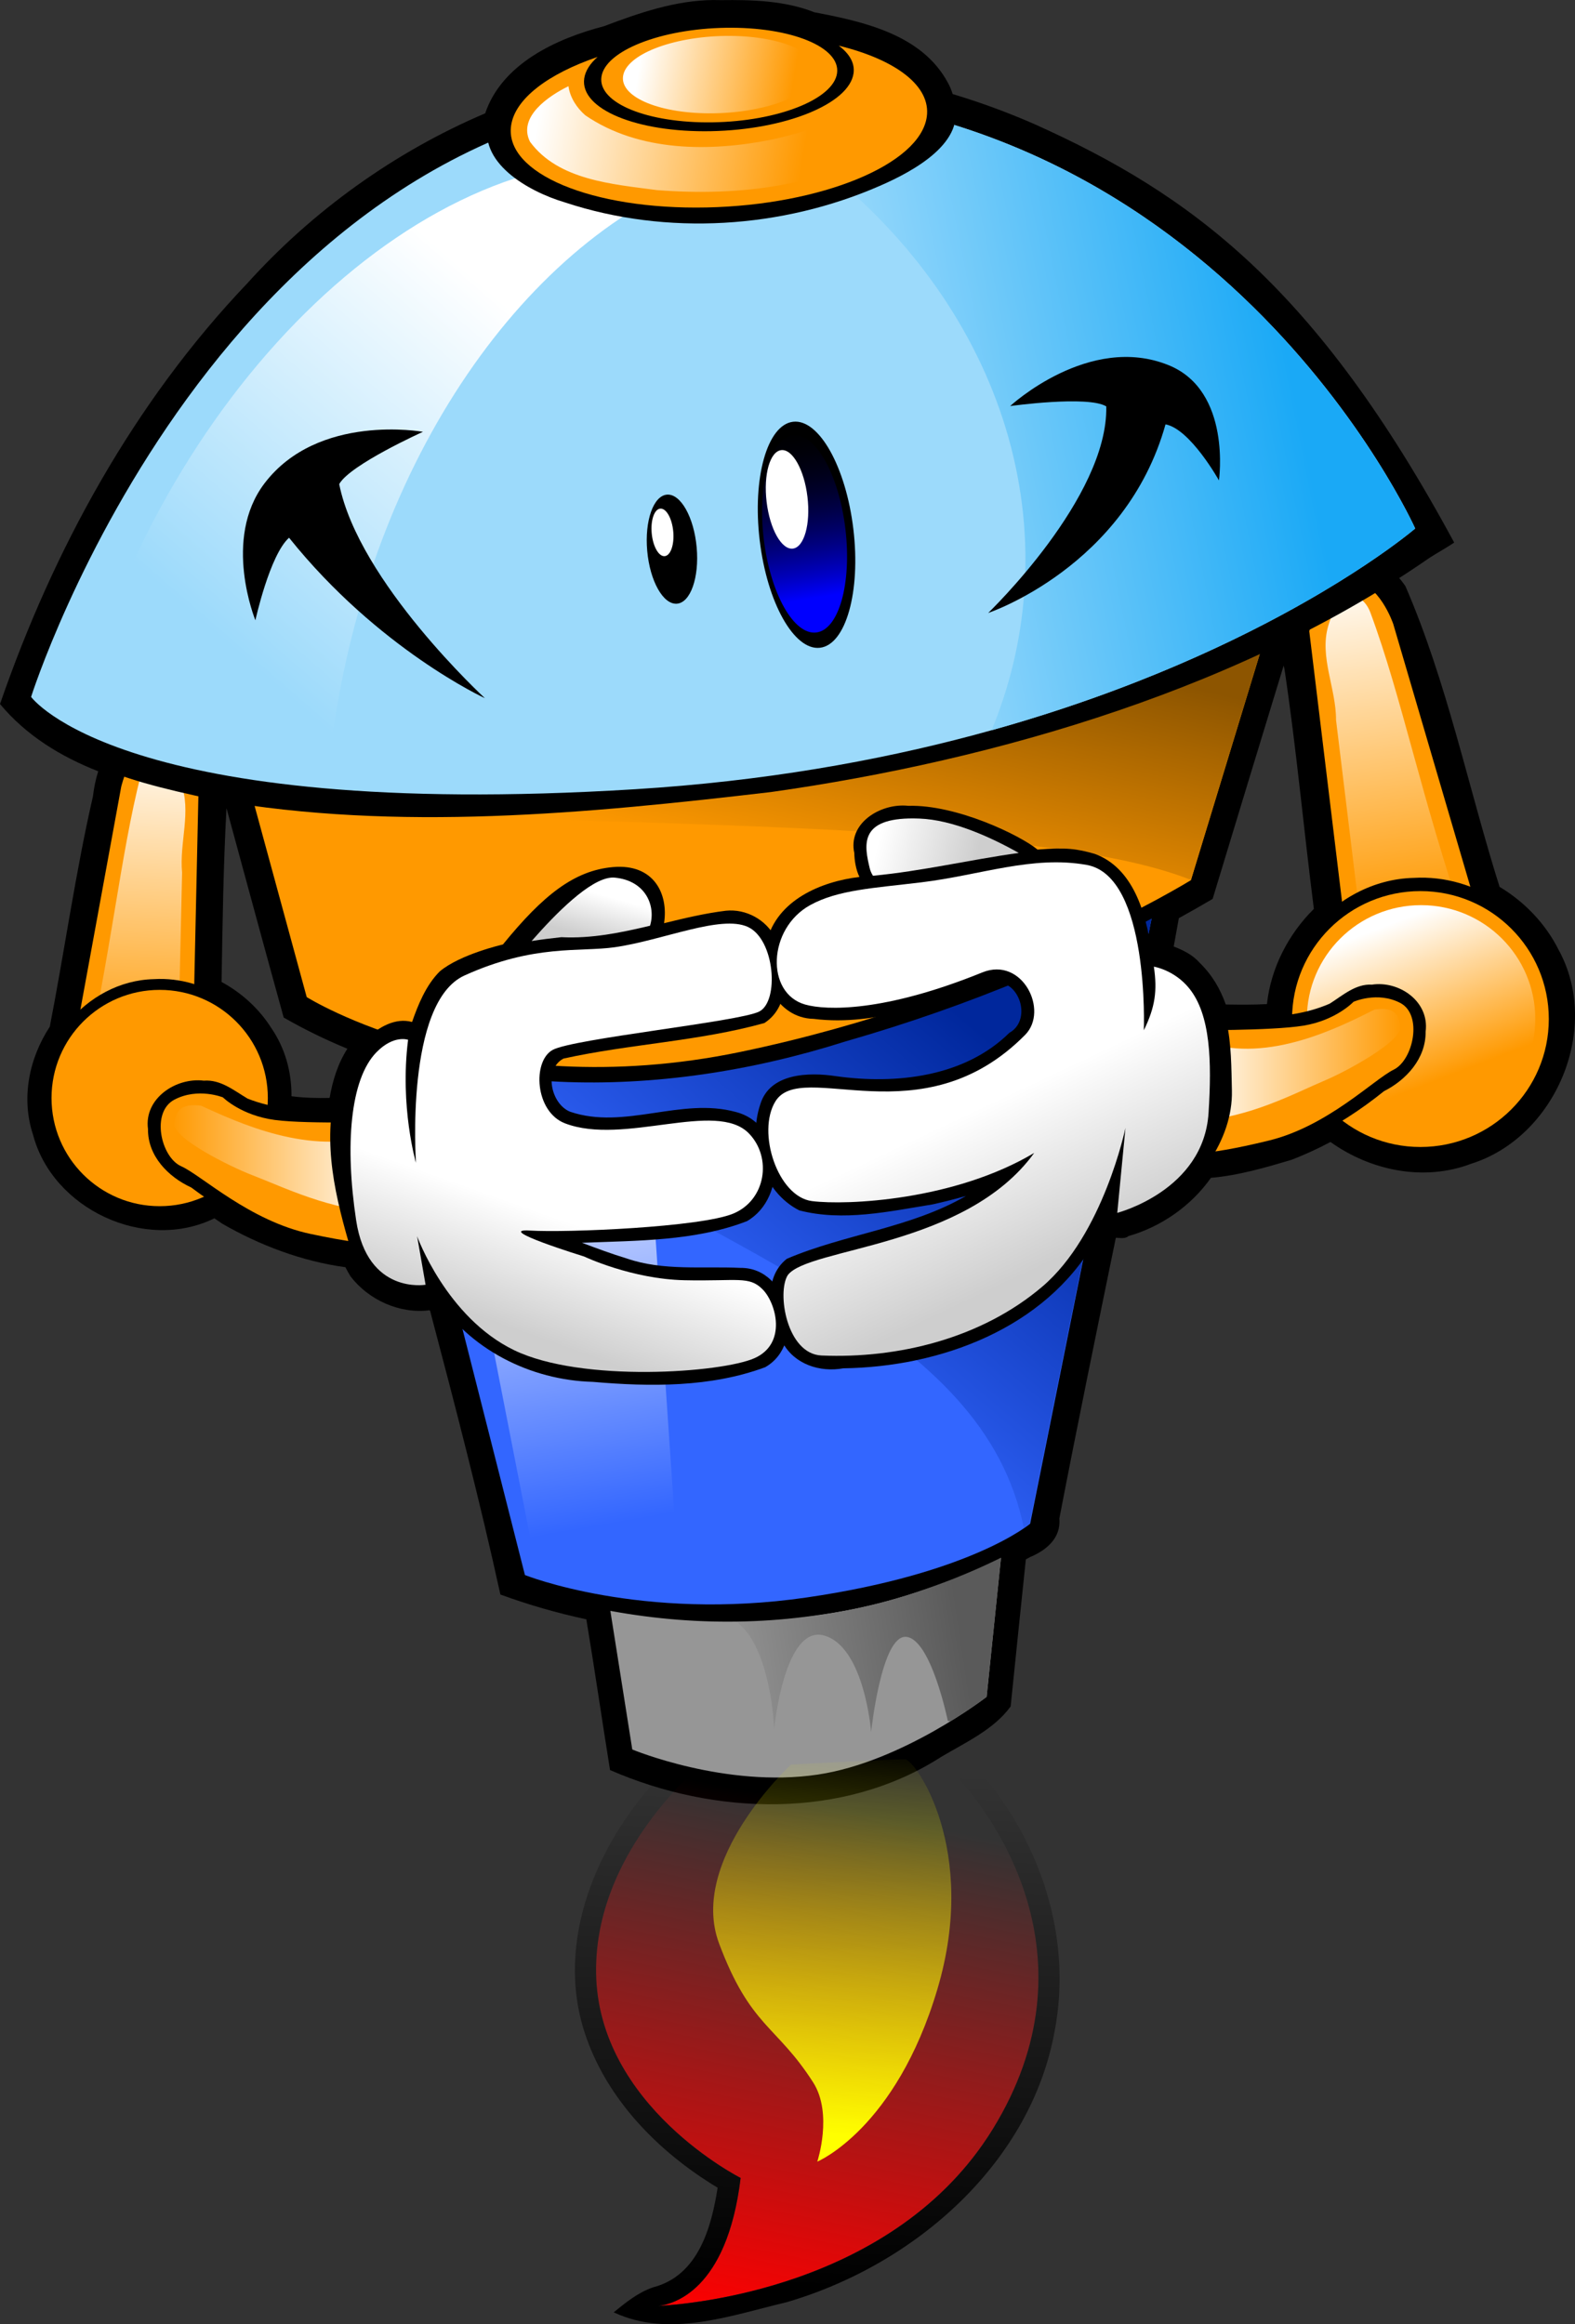 <?xml version="1.0" encoding="UTF-8"?>
<svg version="1.1" viewBox="0 0 498.31 735.38" xmlns="http://www.w3.org/2000/svg" xmlns:xlink="http://www.w3.org/1999/xlink">
<rect x="0" y="0" width="498.31" height="735.38" fill="#333333" stroke="none"/>
<defs>
<linearGradient id="r" x1="289.55" x2="287.07" y1="526.78" y2="466.31" gradientUnits="userSpaceOnUse">
<stop stop-color="#00f" offset="0"/>
<stop stop-opacity="0" offset="1"/>
</linearGradient>
<linearGradient id="s" x1="365.11" x2="313.37" y1="127.82" y2="126.45" gradientUnits="userSpaceOnUse" xlink:href="#a"/>
<linearGradient id="a">
<stop stop-color="#f90" offset="0"/>
<stop stop-color="#fff" offset="1"/>
</linearGradient>
<linearGradient id="u" x1="472.21" x2="495.26" y1="630.61" y2="679.35" gradientTransform="translate(-18.928 -77.854)" gradientUnits="userSpaceOnUse" xlink:href="#b"/>
<linearGradient id="b">
<stop stop-color="#fff" offset="0"/>
<stop stop-color="#cecece" offset="1"/>
</linearGradient>
<linearGradient id="w" x1="325.88" x2="313.24" y1="662.82" y2="698.43" gradientTransform="translate(-18.928 -77.854)" gradientUnits="userSpaceOnUse" xlink:href="#b"/>
<linearGradient id="t" x1="438.1" x2="468.86" y1="546.72" y2="554.04" gradientTransform="translate(-18.928 -77.854)" gradientUnits="userSpaceOnUse" xlink:href="#b"/>
<linearGradient id="v" x1="346.31" x2="342.62" y1="563.37" y2="576.75" gradientTransform="translate(-18.928 -78.107)" gradientUnits="userSpaceOnUse" xlink:href="#b"/>
<linearGradient id="c" x1="475.32" x2="457.72" y1="482.37" y2="436.65" gradientUnits="userSpaceOnUse" xlink:href="#a"/>
<linearGradient id="q" x1="343.07" x2="419.03" y1="796.06" y2="771.06" gradientTransform="matrix(.958 .091 -.134 1.151 146.96 -207.34)" gradientUnits="userSpaceOnUse">
<stop stop-color="#969696" offset="0"/>
<stop stop-color="#5a5a5a" offset="1"/>
</linearGradient>
<linearGradient id="p" x1="299.75" x2="273.4" y1="756.41" y2="644.98" gradientTransform="matrix(1.108 .099 -.149 1.269 97.522 -300.88)" gradientUnits="userSpaceOnUse">
<stop stop-color="#36f" offset="0"/>
<stop stop-color="#fff" offset="1"/>
</linearGradient>
<linearGradient id="o" x1="344.64" x2="399.51" y1="711.54" y2="620.93" gradientTransform="matrix(1.108 .099 -.149 1.269 97.522 -300.88)" gradientUnits="userSpaceOnUse">
<stop stop-color="#36f" offset="0"/>
<stop stop-color="#00279c" offset="1"/>
</linearGradient>
<linearGradient id="n" x1="375.05" x2="385.19" y1="587.94" y2="521.77" gradientTransform="matrix(1.097 .052 -.222 1.251 146.43 -266.92)" gradientUnits="userSpaceOnUse">
<stop stop-color="#f90" offset="0"/>
<stop stop-color="#8d5500" offset="1"/>
</linearGradient>
<linearGradient id="m" x1="532.61" x2="462.28" y1="515.02" y2="446.08" gradientTransform="matrix(-.875 .721 .762 .79 257.67 -250.1)" gradientUnits="userSpaceOnUse" xlink:href="#a"/>
<linearGradient id="l" x1="532.61" x2="462.28" y1="515.02" y2="446.08" gradientTransform="matrix(1.022 .66 -.745 .906 425.53 -324.72)" gradientUnits="userSpaceOnUse" xlink:href="#a"/>
<linearGradient id="k" x1="215.19" x2="283.83" y1="649.58" y2="649.58" gradientTransform="translate(-19.642 -76.426)" gradientUnits="userSpaceOnUse" xlink:href="#a"/>
<linearGradient id="j" x1="215.19" x2="283.83" y1="649.58" y2="649.58" gradientTransform="matrix(-.963 .024 0 1 792.28 -112.26)" gradientUnits="userSpaceOnUse" xlink:href="#a"/>
<linearGradient id="i" x1="402.37" x2="384.41" y1="915.92" y2="806.28" gradientTransform="matrix(1.178 .27 -.292 1.089 200.22 -227.21)" gradientUnits="userSpaceOnUse">
<stop stop-color="#ff0" offset="0"/>
<stop stop-color="#ff0" stop-opacity="0" offset="1"/>
</linearGradient>
<linearGradient id="h" x1="397.67" x2="366.45" y1="972.9" y2="816.83" gradientTransform="matrix(1.085 .249 -.269 1.003 218.72 -148.06)" gradientUnits="userSpaceOnUse">
<stop offset="0"/>
<stop stop-opacity="0" offset="1"/>
</linearGradient>
<linearGradient id="g" x1="377.17" x2="372.08" y1="987.52" y2="827.17" gradientTransform="matrix(1.085 .249 -.269 1.003 218.72 -148.06)" gradientUnits="userSpaceOnUse">
<stop stop-color="#f00" offset="0"/>
<stop stop-color="#f00" stop-opacity="0" offset="1"/>
</linearGradient>
<linearGradient id="f" x1="181.87" x2="240.02" y1="532.23" y2="436.26" gradientTransform="matrix(1.111 .115 -.123 1.293 72.872 -305.23)" gradientUnits="userSpaceOnUse">
<stop stop-color="#9cdafb" offset="0"/>
<stop stop-color="#fff" offset="1"/>
</linearGradient>
<linearGradient id="e" x1="363.66" x2="475.7" y1="474.68" y2="435.28" gradientTransform="matrix(1.111 .115 -.123 1.293 72.872 -305.23)" gradientUnits="userSpaceOnUse">
<stop stop-color="#9cdafb" offset="0"/>
<stop stop-color="#1aa9f6" offset="1"/>
</linearGradient>
<linearGradient id="d" x1="356.41" x2="288.22" y1="104.42" y2="102.45" gradientTransform="matrix(1.231 .177 -.172 1.207 -26.019 67.828)" gradientUnits="userSpaceOnUse" xlink:href="#a"/>
</defs>
<g transform="translate(-141.25 -203.37)">
<path d="m366.88 203.38c-11.987 0.121-23.485 4.097-34.531 8.281-15.108 3.941-32.251 11.831-37.594 27.562-28.583 12.192-54.499 30.755-75.312 53.844-35.819 37.612-61.294 84.108-78.188 133.06 8.38 10.043 19.221 16.608 31.062 21.281-0.816 2.646-1.363 5.34-1.656 7.906-5.518 24.041-8.944 48.682-13.656 72.906-6.553 10.003-9.158 22.576-5.281 34.25 6.19 23.457 35.385 37.148 57.344 26.375 0.808 0.533 1.609 1.071 2.375 1.625 11.873 6.87 25.306 11.969 39.094 13.844 0.499 0.986 1.038 1.961 1.625 2.906 5.732 7.478 15.532 11.922 25 10.719 0.059 0.086 0.128 0.164 0.188 0.25 7.861 29.782 15.627 59.594 22.219 89.688 8.859 3.245 17.946 5.858 27.188 7.844 2.642 15.824 4.949 31.812 7.5 47.688 33.014 14.423 73.786 15.798 104.81-4.188 7.704-4.576 16.667-8.662 21.938-15.938 1.567-15.515 3.197-31.022 4.812-46.531 0.46-0.251 0.918-0.495 1.375-0.75 5.089-2.123 9.782-5.979 9.219-12.156 5.707-29.669 11.808-59.245 17.875-88.844 1.323 0.011 2.953 0.414 3.969-0.531 10.448-2.956 19.887-9.617 26.125-18.438 8.721-0.739 17.428-3.296 25.625-5.75 4.174-1.613 8.239-3.49 12.188-5.594 12.706 9.089 29.563 12.572 44.469 6.906 26.758-8.382 41.371-42.909 27.688-67.75-4.139-8.241-10.751-15.145-18.656-19.875-9.987-31.687-16.554-64.592-29.781-95.125-0.696-1.034-1.487-2.052-2.344-3 2.353-1.601 15.446-9.153 17.764-10.81-43.653-80.868-83.115-110.04-132.55-132.28-8.514-3.752-17.248-6.949-26.125-9.625-0.362-1.201-0.858-2.397-1.5-3.562-8.162-15.244-26.613-19.342-42.25-22.312-9.326-3.686-19.66-3.974-29.625-3.844-0.803-0.027-1.607-0.039-2.406-0.031zm180.5 210.59c0.081 0.343 0.157 0.693 0.25 1.031 3.789 25.234 6.078 50.613 9.312 75.938-8.122 8.047-13.639 18.819-14.844 30.125-4.334 0.244-8.683 0.192-13.031 0.125-1.704-4.844-4.286-9.323-8.188-13.125-2.215-2.542-5.225-4.039-8.281-5.219 0.558-2.989 1.077-5.977 1.625-8.969 3.591-1.992 7.154-3.999 10.688-6.094 7.457-24.615 14.95-49.217 22.469-73.812zm-334.47 45.094c6.015 22.089 11.99 44.186 18.094 66.25 6.528 3.764 13.266 7.025 20.156 9.875-2.994 4.652-4.661 9.997-5.625 15.562-4.07 0.079-8.104-0.016-12.062-0.531 0.054-7.572-1.951-15.109-6.375-21.562-3.865-6.125-9.385-11.163-15.75-14.594 0.309-18.358 0.558-36.713 1.562-55z"/>
<path d="m459.66 689.54c-41.119 23.574-88.135 26.89-130.63 15.118 2.948 18.627 5.912 37.25 8.836 55.884 30.263 12.189 65.565 14.903 96.167-3.055 8.008-4.199 15.602-8.984 22.975-14.649 1.87-18.308 3.744-36.616 5.695-54.918-1.015 0.54-2.029 1.08-3.044 1.62z"/>
<path d="m458.04 695.35c-39.083 21.499-83.369 25.261-124.06 15.305l7.315 46.248s29.511 12.303 58.728 7.933c26.864-4.018 53.385-24.591 53.385-24.591z" fill="#969696"/>
<path d="m458.04 695.35c-26.662 14.667-55.741 21.071-84.453 20.504 1.899 1.581 3.492 3.183 4.617 4.807 7.405 10.687 7.963 29.869 7.963 29.869s3.187-33.374 15.905-29.665c12.718 3.709 14.791 30.52 14.791 30.52s3.242-30.873 11.114-30.122c7.872 0.751 13.156 26.617 13.156 26.617l0.839 0.08c7.01-4.307 11.437-7.714 11.437-7.714l4.631-44.895z" fill="url(#q)"/>
<path d="m508.42 484.12c-47.511 24.874-98.251 41.779-149.61 47.556-35.322 2.981-70.657-1.939-103.05-15.783 13.915 62.81 33.392 126.12 47.242 188.96 55.17 18.762 114.72 15.685 168.33-15.858 8.547-46.407 30.885-149.18 40.937-206.89-1.285 0.672-2.57 1.344-3.855 2.016z"/>
<path d="m506.25 490.77c-31.498 16.538-64.576 28.491-98.13 36.947-48.361 13.669-100.01 13.812-145.93-3.851l45.14 177.84s36.702 14.719 89.044 7.115c52.342-7.604 70.802-23.361 70.802-23.361z" fill="#36f"/>
<path d="m506.25 490.77c-31.498 16.538-64.576 28.491-98.13 36.947-17.368 4.909-118.74 10.903-136.54 12.125 102.93 61.886 180.64 83.872 193.6 146.97 0.666-0.531 1.809-1.4 1.809-1.4z" fill="url(#o)"/>
<path d="m285.79 571.11 24.753 126.64c14.812 4.16 30.137 6.765 45.619 7.664l-8.799-129.53c-23.336 0.87-39.209 1.446-61.573-4.771z" fill="url(#p)"/>
<path d="m545.58 394.52c-98.193 47.959-202.54 62.042-302.06 58.32-9.777-0.589-19.407-1.886-29.005-3.273 6.647 24.346 13.205 48.724 19.912 73.04 50.695 28.707 114.54 29.265 174.37 10.253 38.419-11.028 76.513-26.552 112.73-47.762 9.366-30.857 18.75-61.711 28.204-92.549-1.384 0.657-2.768 1.314-4.152 1.97z"/>
<path d="m542.64 401.04c-78.428 38.054-162.16 53.582-242.77 57.078-26.282 0.602-53.21 1.307-78.811-2.487l17.23 63.216s54.782 34.468 137.14 17.362c82.359-17.106 142.61-54.353 142.61-54.353l24.602-80.816z" fill="#f90"/>
<path d="m542.64 401.04c-78.428 38.054-162.16 53.582-242.77 57.078-9.982 0.229-20.057 0.453-30.117 0.46-2.24 0.904-4.462 1.814-6.744 2.754 128.09 3.409 216.17 5.084 255.04 20.446l24.588-80.738z" fill="url(#n)"/>
<path d="m184.32 436.1c8.576-5.979 18.679 1.986 21.703 9.412 5.766 10.263 0.856 22.193 2.097 33.257-0.451 19.885-0.917 39.7-1.267 59.526-10.974 8.53-23.888 20.143-39.293 17.435-6.803-1.312-12.776-8.431-8.881-14.746 6.451-31.749 10.439-63.982 18.41-95.385 1.521-3.634 3.767-7.131 7.231-9.499z"/>
<path d="m179.59 452.35-17.369 94.85s5.04 7.483 16.092 3.929c11.052-3.554 23.916-14.686 23.916-14.686l1.86-84.403s-5.849-14.693-13.696-13.778c-7.847 0.914-10.804 14.089-10.804 14.089z" fill="#f90"/>
<path d="m189.71 443c4.605-1.978 7.564 5.008 8.741 8.039 3.495 9.002-0.523 18.978 0.41 28.432-0.415 18.349-0.829 36.698-1.244 55.047-8.189 5.705-19.308 13.305-30.34 10.737 9.199-40.205 11.872-70.591 18.602-97.017 0.511-2.008 1.72-4.331 3.832-5.238z" fill="url(#m)"/>
<path d="m575.26 384.31c-9.902-5.335-20.029 4.058-22.544 12.137-5.194 11.334 1.346 23.274 1.135 34.964 2.526 20.724 5.059 41.374 7.469 62.048 12.761 7.745 27.938 18.505 44.347 14.04 7.234-2.093 12.975-10.164 8.109-16.347-10.24-32.481-17.86-65.728-29.71-97.686-2.02-3.635-4.811-7.049-8.805-9.155z"/>
<path d="m582.05 400.78 28.528 97.238s-4.693 8.352-17.028 5.813c-12.335-2.539-27.409-12.802-27.409-12.802l-10.659-87.972s4.83-15.969 13.423-15.848c8.593 0.122 13.145 13.57 13.145 13.57z" fill="#f90"/>
<path d="m570.13 392.1c-5.191-1.577-7.681 6.035-8.645 9.326-2.863 9.775 2.511 19.769 2.468 29.744 2.328 19.124 4.657 38.248 6.985 57.371 9.454 5.09 22.277 11.848 33.963 7.994-14.082-41.022-20.089-72.48-30.085-99.371-0.76-2.043-2.307-4.342-4.687-5.065z" fill="url(#l)"/>
<path d="m588.52 481.13c-25.602 0.611-46.566 26.042-41.916 51.241 3.071 24.827 29.848 42.988 54.216 36.606 24.652-4.889 40.821-32.978 32.584-56.733-5.804-18.986-24.846-32.309-44.885-31.113z"/>
<path transform="matrix(1.187 0 0 1.183 29.654 -22.007)" d="m506.84 463.06c0 18.899-15.32 34.219-34.219 34.219-18.899 0-34.219-15.32-34.219-34.219 0-18.899 15.32-34.219 34.219-34.219 18.899 0 34.219 15.32 34.219 34.219z" fill="#f90"/>
<path transform="matrix(1.056 0 0 1.052 91.769 38.615)" d="m506.84 463.06c0 18.899-15.32 34.219-34.219 34.219-18.899 0-34.219-15.32-34.219-34.219 0-18.899 15.32-34.219 34.219-34.219 18.899 0 34.219 15.32 34.219 34.219z" fill="url(#c)"/>
<path d="m189.89 513.17c-21.565 0.516-39.223 22.021-35.306 43.329 2.587 20.994 25.141 36.35 45.667 30.954 20.764-4.134 34.384-27.886 27.446-47.973-4.889-16.055-20.928-27.32-37.807-26.309z"/>
<path transform="translate(-280.85 87.724)" d="m506.84 463.06c0 18.899-15.32 34.219-34.219 34.219-18.899 0-34.219-15.32-34.219-34.219 0-18.899 15.32-34.219 34.219-34.219 18.899 0 34.219 15.32 34.219 34.219z" fill="#f90"/>
<path transform="matrix(.889 0 0 .889 -228.53 138.99)" d="m506.84 463.06c0 18.899-15.32 34.219-34.219 34.219-18.899 0-34.219-15.32-34.219-34.219 0-18.899 15.32-34.219 34.219-34.219 18.899 0 34.219 15.32 34.219 34.219z" fill="url(#c)"/>
<path d="m205.73 545.29c-8.83-1.088-18.97 5.652-17.656 15.312-0.112 8.534 6.434 15.154 13.682 18.486 15.126 11.369 32.88 19.947 52.068 21.295 6.072 0.996 12.419 1.578 18.406-0.156-0.831-15.353-1.628-30.707-2.406-46.062-16.672-0.638-34.339 3.067-50.219-3.188-4.313-2.542-8.531-6.112-13.875-5.688z"/>
<path d="m266.03 558.23s-27.1 0.923-37.814-0.505c-10.714-1.429-16.429-7.143-16.429-7.143s-7.857-3.214-15.357 0.714-4.286 18.214 2.143 21.071c6.429 2.857 21.616 17.318 40.945 21.421 23.178 4.921 28.525 3.28 28.525 3.28z" fill="#f90"/>
<path d="m204.83 553.2c-4.811-0.556-8.163 0.346-8.373 5.943-0.168 4.489 17.511 13.324 24.526 16.013 10.305 3.949 24.373 11.057 41.989 11.952-0.436-5.341-0.258-23.821-2.674-24.845-20.807 7.147-44.082-3.88-55.469-9.062z" fill="url(#k)"/>
<path d="m575.3 514.91c8.502-1.302 18.264 5.194 16.999 14.886 0.108 8.531-6.194 15.31-13.172 18.817-14.563 11.734-31.656 20.741-50.129 22.552-5.846 1.142-11.957 1.878-17.721 0.288 0.8-15.373 1.568-30.746 2.317-46.121 16.051-1.041 33.06 2.237 48.349-4.4 4.153-2.647 8.213-6.318 13.358-6.023z"/>
<path d="m517.25 529.3s26.09 0.269 36.406-1.418 15.817-7.54 15.817-7.54 7.565-3.404 14.785 0.343c7.221 3.747 4.126 18.111-2.063 21.123-6.189 3.012-20.811 17.84-39.42 22.41-22.315 5.481-27.463 3.969-27.463 3.969z" fill="#f90"/>
<path d="m576.17 522.79c4.632-0.672 7.859 0.149 8.061 5.741 0.162 4.485-16.859 13.747-23.613 16.605-9.921 4.197-23.465 11.646-40.425 12.966 0.42-5.352 0.248-23.827 2.574-24.91 20.032 6.644 42.44-4.945 53.403-10.402z" fill="url(#j)"/>
<path d="m329.84 827.67c0.637 42.08 45.729 64.778 45.729 64.778-4.978 41.33-27.159 40.548-27.159 40.548s73.449-1.716 106.88-55.88c33.428-54.165 0.677-100.11-14.278-114.83-14.955-14.717-31.125-21.648-31.125-21.648l-40.56 15.704s-40.121 29.245-39.484 71.324z" fill="url(#g)"/>
<path d="m410.83 734.29c-0.588-0.124-1.159-0.167-1.737-0.099-19.653 9.032-43.622 12.512-57.548 29.555-21.39 21.866-34.828 53.702-25.279 82.853 6.711 20.525 22.864 37.425 42.035 48.95-1.905 12.078-5.918 27.782-20.399 31.515-4.834 1.659-8.65 4.814-12.486 7.916 17.591 8.256 37.062 0.964 54.647-3.177 41.738-12.213 77.458-44.844 84.848-85.733 8.174-42.403-16.036-87.351-56.519-108.18-2.399-0.997-5.015-3.056-7.564-3.596zm-0.944 6.337s16.154 6.948 31.109 21.665c14.955 14.717 47.717 60.674 14.289 114.84-31.116 50.419-96.841 55.373-105.79 55.82 4.463-0.462 21.755-4.576 26.08-40.491 0 0-45.099-22.72-45.737-64.8-0.637-42.08 39.492-71.313 39.492-71.313l40.559-15.719z" fill="url(#h)"/>
<path d="m391.54 761.66s-32.712 30.151-22.771 56.653c9.941 26.501 18.131 25.74 29.748 43.912 6.336 9.911 1.317 25.078 1.317 25.078s24.876-10.351 38.011-54.619c13.135-44.269-7.066-72.537-10.188-72.669-3.122-0.132-36.117 1.646-36.117 1.646z" fill="url(#i)"/>
<path d="m335.19 477.71c-12.226 1.072-22.072 8.832-34.825 24.489 0 0-13.532 3.086-19.988 8.524-4.373 4.36-6.874 10.609-8.752 16-10.321-2.865-21.663 11.518-23.924 20.601-4.636 17.837-0.327 35.006 4.866 52.545 4.017 10.152 16.059 16.253 26.438 13.688 10.693 16.731 30.065 26.504 49.812 27.031 18.172 1.574 37.27 1.766 54.5-4.625 13.061-7.316 7.726-31.556-7.75-31.438-12.066-0.565-24.48 1.008-36-2.969-4.8-1.452-9.444-3.194-14.188-4.969 17.485-0.716 35.717-0.482 52.188-6.844 12.939-7.425 11.746-30.615-3.469-34.531-17.324-4.801-35.271 5.772-52.469-0.094-6.148-2.493-8.394-13.435-2.125-16.812 21.01-4.638 42.842-5.466 63.594-11.25 8.893-5.816 7.014-18.565 3.469-26.969-2.929-5.728-9.249-9.226-15.688-8.562-6.585 0.804-13.06 2.363-19.531 3.938 1.445-9.277-3.221-18.887-16.159-17.752z"/>
<path d="m427.04 458.24c-8.159-0.099-17.485 6.002-15.5 15.031 0.035 2.213 0.471 5.216 1.625 7.562-12.232 1.458-26.117 7.367-29.344 20.469-3.52 10.385 3.008 24.244 14.875 24.438 20.207 2.509 39.43-5.832 58.188-11.625 7.471 0.483 10.534 12.27 3.719 16.031-14.135 13.954-35.787 16.4-54.875 13.719-8.532-1.288-20.938-1.022-23.938 8.938-4.064 12.086 0.702 27.649 12.344 33.531 13.822 3.587 28.403 0.347 42.219-1.906 3.47-0.772 7.189-1.711 10.5-2.656-17.467 10.135-38.289 12.035-56.656 19.875-7.968 6.311-5.394 18.649-1.312 26.531 3.704 6.851 11.766 9.469 19.156 8.125 30.656-0.416 63.812-12.578 79.688-40.281 1.916-1.646 2.246-7.966 4.812-4.781 4.661 0.871 9.137-2.816 13.438-4.344 13.663-6.948 25.399-22.739 25.031-38.473-0.337-14.436 0.088-30.51-13.04-39.643-2.85-1.983-10.902-2.424-12.491-4.853-1.65-11.651-5.724-25.998-17.906-30.406-5.564-1.583-8.941-2.083-18.064-1.35-5.418-4.49-25.63-14.274-40.842-13.838-0.53-0.063-1.081-0.087-1.625-0.094z"/>
<path d="m334.6 481.05c-6.787 0.57-17.341 11.13-25.156 20.062 3.149-0.497 6.307-0.892 9.406-1.219 9.577 0.492 18.837-1.422 28.062-3.625 1.897-6.117-1.269-14.289-11.188-15.219-0.357-0.034-0.743-0.032-1.125 0z" fill="url(#v)"/>
<path d="m428.76 462.33c-15.688 0.42-14.018 8.719-12.344 15.75 0.201 0.843 0.561 1.631 1.031 2.375 15.462-1.448 30.7-5.072 46.125-7.219-8.756-4.934-20.85-10.483-31.438-10.875-1.205-0.045-2.329-0.059-3.375-0.031z" fill="url(#t)"/>
<path d="m272.86 571.29s-3.571-50.714 15.357-59.286c22.051-9.986 36.449-7.352 47.5-8.929 15.185-2.167 33.571-10.357 42.143-6.429s10 23.571 3.571 26.786c-6.429 3.214-58.929 8.571-65.357 12.143s-5.617 19.543 3.929 23.214c18.571 7.143 47.857-7.5 58.214 3.214 7.351 7.604 5.357 21.071-5 25.357-10.357 4.286-52.5 6.071-64.286 5.357-11.786-0.714 17.143 8.214 17.143 8.214s15 7.143 31.786 7.5c16.786 0.357 20.357-1.429 24.643 2.857 4.286 4.286 7.857 17.143-2.5 21.786-10.357 4.643-54.643 7.857-76.071-2.5-21.429-10.357-30.714-36.071-30.714-36.071l2.679 15.357s-18.393 3.214-21.964-20.357c-3.571-23.571-1.964-44.643 6.429-53.214 5.48-5.597 10-3.929 10-3.929-2.679 21.25 2.5 38.929 2.5 38.929z" fill="url(#w)"/>
<path d="m503.14 529.34s1.873-48.723-18.037-52.304c-17.186-3.091-33.719 3.252-52.309 5.499-15.273 1.846-26.439 2.369-35.218 7.212-13.467 7.429-14.129 27.899-1.585 31.456 6.71 1.903 25.017 2.434 56.054-10.163 12.653-5.135 21.158 12.06 13.548 19.758-32.738 33.115-70.638 7.39-79.022 21.06-5.951 9.702 0.723 30.153 11.58 31.535 10.857 1.382 44.953-0.132 70.314-15.242-21.723 30.01-71.348 29.855-77.97 38.655-3.494 5.508-0.36 24.972 10.684 25.442 24.13 1.026 50.561-5.372 69.855-21.804 19.294-16.432 26.298-50.208 26.298-50.208l-2.594 26.879s27.323-7.005 28.885-31.617c1.043-16.445 0.638-31.064-6.143-39.442-4.715-5.826-11.162-6.838-11.162-6.838 1.119 7.573 0.433 12.792-3.176 20.124z" fill="url(#u)"/>
<path d="m393.61 228.1c-55.344-5.729-113.24 12.451-157.07 53.756-40.775 37.101-71.396 87.917-90.746 143.38 17.095 18.874 28.216 23.769 63.409 31.2 57.798 10.124 117.74 4.358 175.99-2.469 70.53-9.933 151.59-33.089 212.66-77.169-1.277-4.435-2.878-7.491-7.434-13.53-41.398-78.547-116.96-129.78-196.81-135.17z"/>
<path d="m151.09 423.86s59.48-188.29 217.08-191.31c157.6-3.028 220.83 138.03 220.83 138.03s-84.141 72.462-246.92 82.505c-162.78 10.043-190.99-29.22-190.99-29.22z" fill="#9cdafb"/>
<path d="m396.61 233.6c-9.12-0.867-18.584-1.257-28.433-1.068-1.685 0.032-3.367 0.099-5.029 0.173 65.851 31.195 108.33 93.875 101.9 161.25-1.356 14.198-4.814 27.754-10.069 40.457 88.625-24.737 134.01-63.815 134.01-63.815s-55.574-123.99-192.38-137z" fill="url(#e)"/>
<path d="m349.54 254.43c-73.887-7.652-154.72 69.666-183.52 174.05 20.717 11.845 44.851 14.625 67.839 17.921 3.746 0.391 7.502 0.767 11.255 1.084 0.35-3.542 0.78-7.107 1.266-10.682 11.968-88.106 61.762-158.68 120.16-179.02-5.438-1.619-11.111-2.742-16.997-3.352z" fill="url(#f)"/>
<path d="m386.82 208.23c-1.019-0.157-2.031-0.286-3.045-0.4-15.024-1.019-31.96-0.887-45.289 6.413-15.909 3.887-36.066 11.188-42.564 27.096-3.897 13.316 12.398 22.613 24.026 26.062 32.327 10.695 68.793 8.255 99.623-5.208 10.859-4.71 27.768-13.937 23.366-26.872-5.487-14.103-27.96-20.964-41.518-23.447-0.637-0.06-1.163 2.9e-4 -1.626 0.112-4.043-1.923-8.52-3.068-12.973-3.755z"/>
<path transform="matrix(1.176 -.018 -.167 1.173 -10.139 84.048)" d="m371.99 127.19c0 7.043-14.19 12.753-31.694 12.753-17.504 0-31.694-5.71-31.694-12.753 0-7.043 14.19-12.753 31.694-12.753 17.504 0 31.694 5.71 31.694 12.753z" fill="#f90"/>
<path d="m406.62 217.82c3.386 2.533 5.143 5.513 4.68 8.76-1.377 9.655-21.573 17.846-45.099 18.299-23.526 0.453-41.488-7.019-40.111-16.674 0.34-2.387 1.826-4.708 4.232-6.821-15.574 5.313-26.149 13.182-27.369 21.739-2.149 15.064 25.53 26.651 61.848 25.889 36.318-0.762 67.519-13.595 69.667-28.659 1.397-9.796-9.841-18.113-27.849-22.531z" fill="#f90"/>
<path transform="matrix(.963 -.015 -.137 .96 58.622 109.98)" d="m371.99 127.19c0 7.043-14.19 12.753-31.694 12.753-17.504 0-31.694-5.71-31.694-12.753 0-7.043 14.19-12.753 31.694-12.753 17.504 0 31.694 5.71 31.694 12.753z" fill="url(#s)"/>
<path d="m416.19 226.4c-2.169 13.931-18.673 18.424-30.657 21.111-19.521 3.951-42.098 3.985-59.106-7.667-2.723-2.383-4.814-5.605-5.324-9.199-6.252 3.058-16.106 9.688-12.167 17.575 8.939 12.181 26.116 13.418 40.187 15.301 25.745 1.992 53.902-0.949 75.274-15.918 5.241-3.74 7.454-12.164 1.073-16.055-2.594-2.139-6.405-4.933-9.279-5.148z" fill="url(#d)"/>
<path transform="matrix(.86 -.102 .127 1.065 85.294 -135.81)" d="m304.46 504.86c0 18.541-7.715 33.571-17.232 33.571s-17.232-15.03-17.232-33.571 7.715-33.571 17.232-33.571 17.232 15.03 17.232 33.571z"/>
<path transform="matrix(.75 -.089 .11 .929 124.85 -71.15)" d="m304.46 504.86c0 18.541-7.715 33.571-17.232 33.571s-17.232-15.03-17.232-33.571 7.715-33.571 17.232-33.571 17.232 15.03 17.232 33.571z" fill="url(#r)"/>
<path transform="matrix(.375 -.045 .055 .464 254.78 140.04)" d="m304.46 504.86c0 18.541-7.715 33.571-17.232 33.571s-17.232-15.03-17.232-33.571 7.715-33.571 17.232-33.571 17.232 15.03 17.232 33.571z" fill="#fff"/>
<path transform="matrix(.454 -.032 .046 .514 200.22 126.82)" d="m304.46 504.86c0 18.541-7.715 33.571-17.232 33.571s-17.232-15.03-17.232-33.571 7.715-33.571 17.232-33.571 17.232 15.03 17.232 33.571z"/>
<path transform="matrix(.198 -.014 .02 .224 283.88 262.75)" d="m304.46 504.86c0 18.541-7.715 33.571-17.232 33.571s-17.232-15.03-17.232-33.571 7.715-33.571 17.232-33.571 17.232 15.03 17.232 33.571z" fill="#fff"/>
<path d="m453.9 397.31s38.007-36.493 37.357-65.364c-5.865-3.523-30.408-0.098-30.408-0.098s25.024-23.203 50.216-12.903c19.933 8.15 15.844 36.421 15.844 36.421s-9.064-16.273-16.902-17.732c-12.622 45.146-56.107 59.676-56.107 59.676z"/>
<path d="m248.57 356.54c3.402-6.145 26.497-16.543 26.497-16.543s-33.163-6.016-50.131 16.304c-13.425 17.661-2.884 43.322-2.884 43.322s4.521-20.646 10.651-26.119c28.242 35.269 61.969 50.777 61.969 50.777s-39.911-36.737-46.103-67.743z"/>
</g>
</svg>
